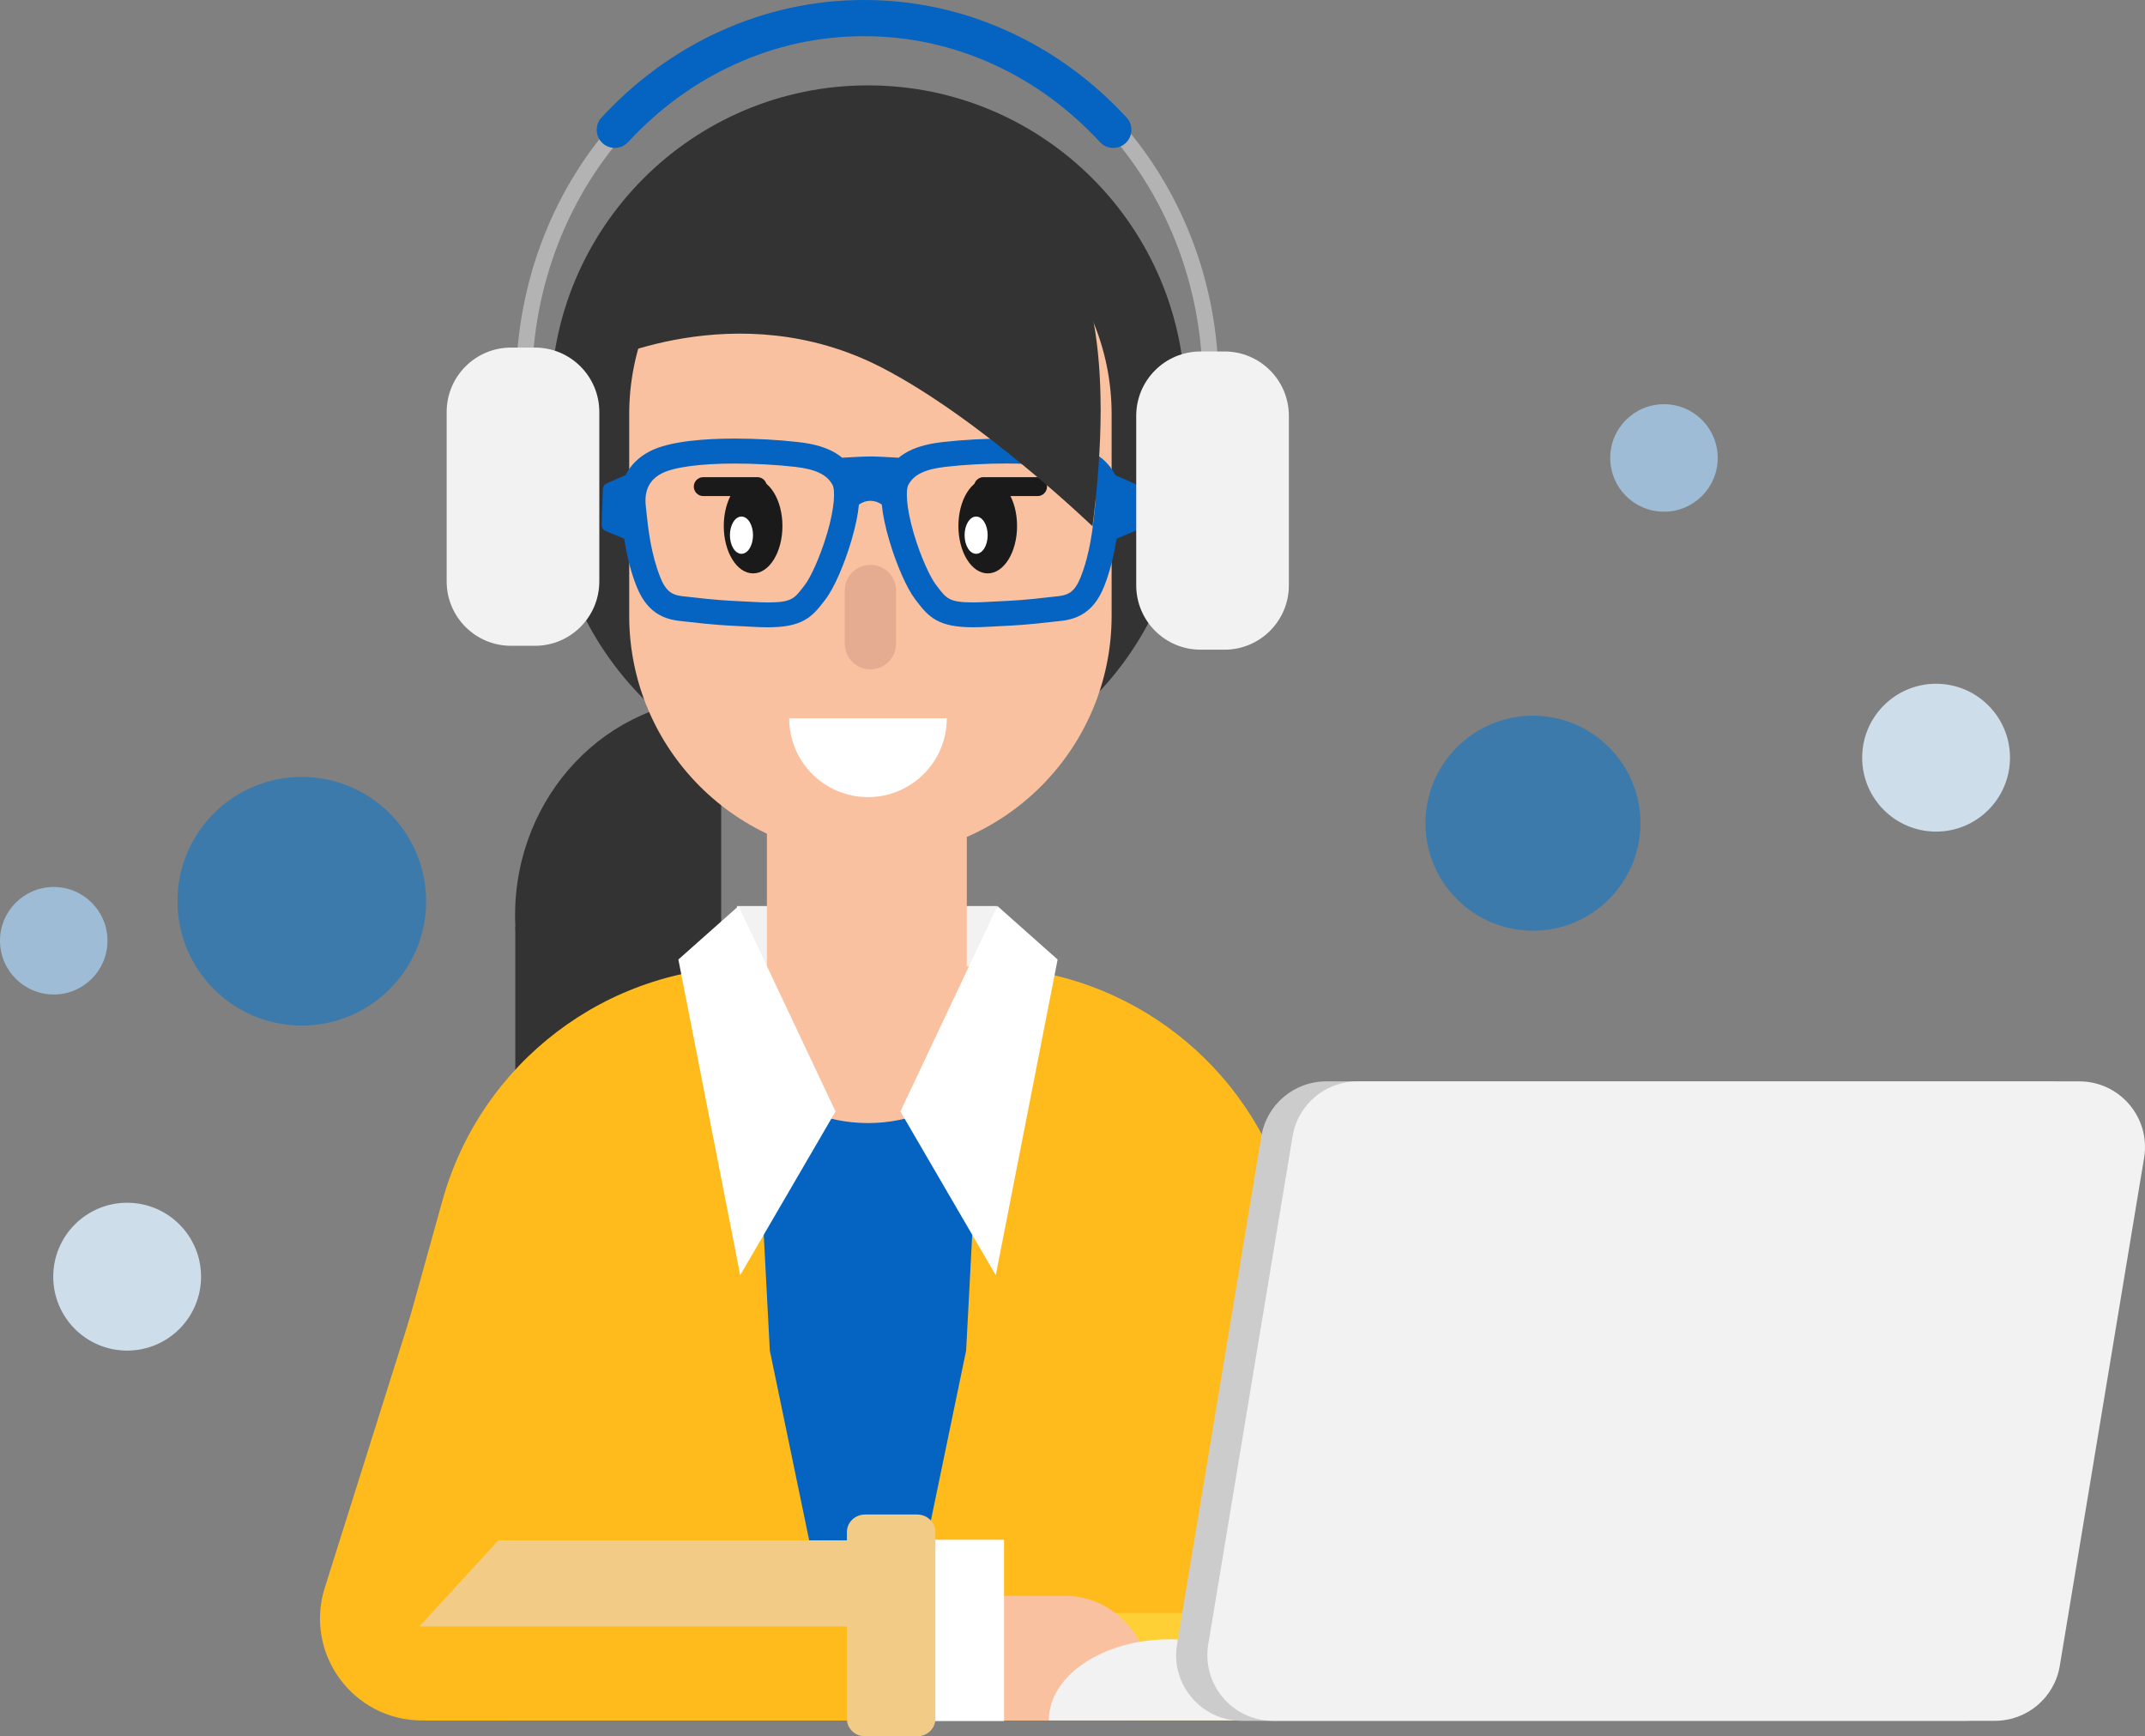 <?xml version="1.0" encoding="UTF-8"?><svg id="Ebene_2" xmlns="http://www.w3.org/2000/svg" viewBox="0 0 711.6 575.93"><rect x="0" y="0" width="711.6" height="575.93" fill="#808080" stroke="none"/><defs><style>.cls-1{fill:#f2f2f2;}.cls-2{fill:#fac1a0;}.cls-3{fill:#0563C1;}.cls-4{fill:#fff;}.cls-5{fill:#f2cb86;}.cls-6{fill:#ffbb1c;}.cls-7{fill:#ffcf36;}.cls-8{fill:#e5ac91;}.cls-9{fill:#9ebcd5;}.cls-10{fill:#b3b3b3;}.cls-11{fill:#333;}.cls-12{fill:#ceddea;}.cls-13{fill:#ccc;}.cls-14{fill:#3d7aac;}.cls-15{fill:#1a1a1a;}</style></defs><g id="_ŽÓť_1"><path class="cls-11" d="M239.32,379.38c0,39.74-30.61,71.96-68.37,71.96v-143.93c37.76,0,68.37,32.22,68.37,71.96h0Z"/><path class="cls-11" d="M170.88,303.64c0-39.74,30.61-71.96,68.37-71.96v143.93c-37.76,0-68.37-32.22-68.37-71.96h0Z"/><path class="cls-11" d="M287.95,262.65h0c58.13,0,105.26-47.12,105.26-105.26v-23.81c0-58.13-47.12-105.26-105.26-105.26h0c-58.13,0-105.26,47.12-105.26,105.26v23.81c0,58.13,47.12,105.26,105.26,105.26h0Z"/><path class="cls-2" d="M288.76,284.26h0c44.19,0,80.02-35.82,80.02-80.02v-66.82c0-44.19-35.82-80.02-80.02-80.02h0c-44.19,0-80.02,35.82-80.02,80.02v66.82c0,44.19,35.82,80.02,80.02,80.02h0Z"/><path class="cls-15" d="M317.95,174.48c0,8.68,4.36,15.71,9.73,15.71s9.73-7.03,9.73-15.71-4.36-15.71-9.73-15.71-9.73,7.03-9.73,15.71h0Z"/><path class="cls-15" d="M326.27,164.55h17.94c1.74,0,3.14-1.41,3.14-3.14s-1.41-3.14-3.14-3.14h-17.94c-1.74,0-3.14,1.41-3.14,3.14s1.41,3.14,3.14,3.14h0Z"/><path class="cls-8" d="M288.76,222.02c4.7,0,8.51-3.81,8.51-8.51v-17.64c0-4.7-3.81-8.51-8.51-8.51s-8.51,3.81-8.51,8.51v17.64c0,4.7,3.81,8.51,8.51,8.51h0Z"/><path class="cls-4" d="M320,177.52c0,3.42,1.71,6.18,3.83,6.18s3.83-2.77,3.83-6.18-1.71-6.18-3.83-6.18-3.83,2.77-3.83,6.18h0Z"/><path class="cls-15" d="M259.57,174.48c0,8.68-4.36,15.71-9.73,15.71s-9.73-7.03-9.73-15.71,4.36-15.71,9.73-15.71,9.73,7.03,9.73,15.71h0Z"/><path class="cls-15" d="M233.31,164.55h17.94c1.74,0,3.14-1.41,3.14-3.14s-1.41-3.14-3.14-3.14h-17.94c-1.74,0-3.14,1.41-3.14,3.14s1.41,3.14,3.14,3.14h0Z"/><path class="cls-4" d="M249.81,177.52c0,3.42-1.71,6.18-3.83,6.18s-3.83-2.77-3.83-6.18,1.71-6.18,3.83-6.18,3.83,2.77,3.83,6.18h0Z"/><polygon class="cls-7" points="425.57 570.67 141.11 570.67 141.11 472.5 425.57 472.5 425.57 570.67 425.57 570.67"/><polygon class="cls-1" points="330.7 330.02 244.48 330.02 244.48 300.53 330.7 300.53 330.7 330.02 330.7 330.02"/><path class="cls-6" d="M449.79,535.03c10.31,0,17.66-10.01,14.57-19.84-12.24-39-38.32-121.87-38.32-121.87-.07-.22-.16-.42-.28-.61-14.48-42.86-54.76-72.07-100.43-72.07h-76.4c-47.62,0-89.4,31.74-102.16,77.62l-12.55,45.13-22.62,71.79c-3.1,9.84,4.25,19.86,14.57,19.86H449.79Z"/><path class="cls-2" d="M298.9,366.54h-22.64c-12.06,0-21.84-9.78-21.84-21.84v-85.87c0-12.06,9.78-21.84,21.84-21.84h22.64c12.06,0,21.84,9.78,21.84,21.84v85.87c0,12.06-9.78,21.84-21.84,21.84h0Z"/><polygon class="cls-3" points="273.45 535.03 302.46 535.03 320.51 447.97 324.66 369.08 251.24 369.08 255.39 447.97 273.45 535.03 273.45 535.03"/><path class="cls-2" d="M287.95,372.52c28.66,0,51.89-23.23,51.89-51.89h-103.77c0,28.66,23.23,51.89,51.89,51.89h0Z"/><polygon class="cls-4" points="277.19 368.67 245.56 422.98 225.05 318.27 245.01 300.53 277.19 368.67 277.19 368.67"/><polygon class="cls-4" points="298.71 368.67 330.34 422.98 350.86 318.27 330.9 300.53 298.71 368.67 298.71 368.67"/><path class="cls-2" d="M374.36,570.67c4.34,0,7.86-3.52,7.86-7.86v-2.15c0-17.28-12.86-31.3-28.71-31.3h-44.51c-15.1,0-27.35,13.34-27.35,29.81v11.5h92.71Z"/><path class="cls-6" d="M168.25,570.67l38.15-121.04c1.11-3.51-3.04-7.95-9.26-9.91l-45.13-14.22c-6.22-1.96-12.16-.7-13.27,2.81l-31,98.37c-6.87,21.79,9.41,43.99,32.26,43.99h28.25Z"/><path class="cls-6" d="M407.65,570.67l-38.15-121.04c-1.11-3.51,3.04-7.95,9.25-9.91l45.13-14.22c6.22-1.96,12.16-.7,13.27,2.81l31,98.37c6.87,21.79-9.41,43.99-32.26,43.99h-28.25Z"/><path class="cls-6" d="M330.57,510.93H129.56c-11.76,0-21.3,15.37-21.3,34.33,0,0,26.47,23.03,33.42,25.41h188.89v-59.74h0Z"/><polygon class="cls-5" points="330.57 510.93 165.35 510.93 139.13 539.48 330.57 539.48 330.57 510.93 330.57 510.93"/><polygon class="cls-4" points="291.33 510.73 291.33 570.87 333.09 570.87 333.09 510.73 291.33 510.73 291.33 510.73"/><path class="cls-5" d="M280.96,570.14v-61.99c0-3.2,2.71-5.79,6.05-5.79h17.25c3.34,0,6.05,2.59,6.05,5.79v61.99c0,3.2-2.71,5.79-6.05,5.79h-17.25c-3.34,0-6.05-2.59-6.05-5.79h0Z"/><path class="cls-4" d="M287.95,264.4c-14.44,0-26.15-11.71-26.15-26.15h52.3c0,14.44-11.71,26.15-26.15,26.15h0Z"/><path class="cls-3" d="M376.25,160.35l-6.27-2.76s-.02-.04-.03-.06c-1.64-3.27-4.29-5.88-7.89-7.78-6.7-3.54-19.06-4.28-28.24-4.28-6.99,0-14.67,.42-21.07,1.16-2.63,.3-6.54,.89-10.14,2.47-1.68,.74-3.18,1.65-4.5,2.73-3.71-.24-7.28-.42-9.35-.42s-5.65,.19-9.35,.42c-1.31-1.07-2.81-1.98-4.5-2.73-3.6-1.59-7.51-2.17-10.14-2.47-6.4-.74-14.08-1.16-21.07-1.16-9.18,0-21.54,.74-28.24,4.28-3.6,1.9-6.25,4.52-7.89,7.78,0,.02-.02,.04-.03,.06l-6.27,2.76c-.67,.26-1.24,1.06-1.27,1.78l-.41,12.02c-.02,.72,.48,1.57,1.13,1.89l6.34,2.64c.77,4.83,2.02,10.61,4.18,15.97,1.82,4.52,4.34,7.6,7.69,9.41,2.86,1.54,5.75,1.84,8.06,2.07,.39,.04,.78,.08,1.17,.12,8.67,1.02,12.57,1.21,17.1,1.43h.04c1.35,.07,2.74,.13,4.35,.23,1.88,.11,3.53,.16,5.05,.16,5.41,0,9.13-.71,12.05-2.29,2.83-1.53,4.68-3.79,6.64-6.36v-.02c.18-.22,.35-.44,.52-.67,2.77-3.62,6.22-11.49,8.59-19.59,1.31-4.48,2.13-8.42,2.45-11.79,1.16-.79,2.44-1.23,3.79-1.23s2.63,.44,3.79,1.22c.32,3.37,1.14,7.31,2.45,11.79,2.37,8.1,5.83,15.97,8.59,19.59,.18,.23,.35,.45,.51,.67v.02c1.97,2.57,3.81,4.83,6.65,6.36,2.92,1.58,6.64,2.29,12.05,2.29,1.52,0,3.18-.05,5.05-.16,1.6-.09,3-.16,4.35-.23h.04c4.52-.22,8.43-.41,17.1-1.43,.38-.04,.78-.09,1.17-.12,2.32-.23,5.2-.53,8.06-2.07,3.36-1.81,5.87-4.89,7.69-9.41,2.16-5.36,3.41-11.14,4.18-15.97l6.34-2.64c.65-.32,1.16-1.17,1.13-1.89l-.41-12.02c-.02-.72-.6-1.52-1.27-1.78h0Zm-101.84,16.51c-2.44,8.33-5.7,14.91-7.24,16.92-.18,.23-.35,.46-.52,.69l-.02,.03c-3.1,4.08-4.04,5.32-11.91,5.32-1.36,0-2.85-.05-4.55-.15-1.64-.1-3.05-.16-4.42-.23h-.06c-4.36-.21-8.13-.39-16.5-1.38-.45-.05-.9-.1-1.31-.14-3.92-.4-6.5-.66-8.77-6.29-3.18-7.9-4.07-16.27-4.66-21.8-.07-.67-.14-1.3-.2-1.89-.58-5.17,1.13-8.73,5.23-10.89,3.96-2.09,12.8-3.29,24.23-3.29,6.68,0,14,.4,20.09,1.1,6.83,.79,10.54,2.57,12.38,5.95,.92,1.7,.76,7.45-1.76,16.06h0Zm88.88-8.93c-.07,.59-.13,1.23-.2,1.89-.59,5.53-1.48,13.9-4.66,21.8-2.27,5.63-4.85,5.89-8.77,6.29-.4,.04-.86,.09-1.31,.14-8.38,.99-12.14,1.17-16.51,1.38h-.06c-1.36,.07-2.78,.14-4.42,.23-1.71,.1-3.19,.15-4.55,.15-7.88,0-8.81-1.23-11.91-5.32l-.02-.03c-.17-.22-.34-.45-.52-.69-1.54-2.01-4.8-8.58-7.24-16.92-2.53-8.62-2.68-14.37-1.76-16.06,1.84-3.39,5.54-5.17,12.38-5.95,6.09-.7,13.41-1.1,20.09-1.1,11.44,0,20.27,1.2,24.23,3.29,4.1,2.16,5.81,5.73,5.23,10.89h0Z"/><path class="cls-11" d="M362.45,174.58s-37.23-35.82-70.03-52.71c-48.02-24.73-95.08-.81-95.08-.81,0-38.85,38.32-70.35,85.59-70.35s94.03,8.92,79.52,123.87h0Z"/><path class="cls-10" d="M404.28,184.45h-5.31v-56.92c0-66.5-49.9-120.59-111.24-120.59s-111.24,54.1-111.24,120.59v56.92h-5.31v-56.92C171.18,58.1,223.46,1.62,287.73,1.62s116.55,56.48,116.55,125.91v56.92h0Z"/><path class="cls-3" d="M369.33,49.07c-1.62,0-3.23-.65-4.41-1.93-10.2-11.04-22.06-19.7-35.26-25.74-13.63-6.24-28.1-9.4-43.02-9.4s-29.39,3.16-43.02,9.4c-13.2,6.04-25.06,14.7-35.26,25.74-2.25,2.43-6.04,2.58-8.48,.33-2.43-2.25-2.58-6.05-.33-8.48,11.28-12.21,24.43-21.8,39.08-28.5,15.21-6.96,31.36-10.49,48.02-10.49s32.81,3.53,48.02,10.49c14.65,6.7,27.8,16.29,39.08,28.5,2.25,2.43,2.1,6.23-.33,8.48-1.15,1.07-2.61,1.59-4.07,1.59h0Z"/><path class="cls-1" d="M177.46,214.21h-7.92c-11.8,0-21.36-9.56-21.36-21.36v-56.2c0-11.8,9.56-21.36,21.36-21.36h7.92c11.8,0,21.36,9.56,21.36,21.36v56.2c0,11.8-9.56,21.36-21.36,21.36h0Z"/><path class="cls-1" d="M406.22,215.5h-7.92c-11.8,0-21.36-9.56-21.36-21.36v-56.2c0-11.8,9.56-21.36,21.36-21.36h7.92c11.8,0,21.36,9.56,21.36,21.36v56.2c0,11.8-9.56,21.36-21.36,21.36h0Z"/><path class="cls-1" d="M388.07,543.75c-22.16,0-40.13,12.05-40.13,26.92h80.25c0-14.87-17.96-26.92-40.13-26.92h0Z"/><path class="cls-13" d="M651.48,570.79h-239.51c-13.46,0-23.7-12.08-21.49-25.36l27.97-168.52c1.74-10.51,10.84-18.22,21.49-18.22h239.51c13.46,0,23.7,12.08,21.49,25.36l-27.97,168.52c-1.74,10.51-10.84,18.22-21.49,18.22h0Z"/><path class="cls-1" d="M661.84,570.79h-239.51c-13.46,0-23.7-12.08-21.49-25.36l27.97-168.52c1.74-10.51,10.84-18.22,21.49-18.22h239.51c13.46,0,23.7,12.08,21.49,25.36l-27.97,168.52c-1.74,10.51-10.84,18.22-21.49,18.22h0Z"/><path class="cls-1" d="M561.02,434.02c-18.42,0-33.35,12.44-33.35,27.79s14.93,27.79,33.35,27.79,33.35-12.44,33.35-27.79-14.93-27.79-33.35-27.79h0Z"/><path class="cls-14" d="M141.36,298.94c0,22.77-18.46,41.24-41.24,41.24s-41.24-18.46-41.24-41.24,18.46-41.24,41.24-41.24,41.24,18.46,41.24,41.24h0Z"/><path class="cls-14" d="M544.22,273.06c0,19.7-15.97,35.66-35.66,35.66s-35.66-15.97-35.66-35.66,15.97-35.66,35.66-35.66,35.66,15.97,35.66,35.66h0Z"/><path class="cls-12" d="M66.7,423.47c0,13.54-10.98,24.52-24.52,24.52s-24.52-10.98-24.52-24.52,10.98-24.52,24.52-24.52,24.52,10.98,24.52,24.52h0Z"/><path class="cls-9" d="M35.66,312.04c0,9.85-7.98,17.83-17.83,17.83S0,321.88,0,312.04s7.98-17.83,17.83-17.83,17.83,7.98,17.83,17.83h0Z"/><path class="cls-9" d="M569.85,151.9c0,9.85-7.98,17.83-17.83,17.83s-17.83-7.98-17.83-17.83,7.98-17.83,17.83-17.83,17.83,7.98,17.83,17.83h0Z"/><path class="cls-12" d="M666.81,251.32c0,13.54-10.98,24.52-24.52,24.52s-24.52-10.98-24.52-24.52,10.98-24.52,24.52-24.52,24.52,10.98,24.52,24.52h0Z"/></g></svg>